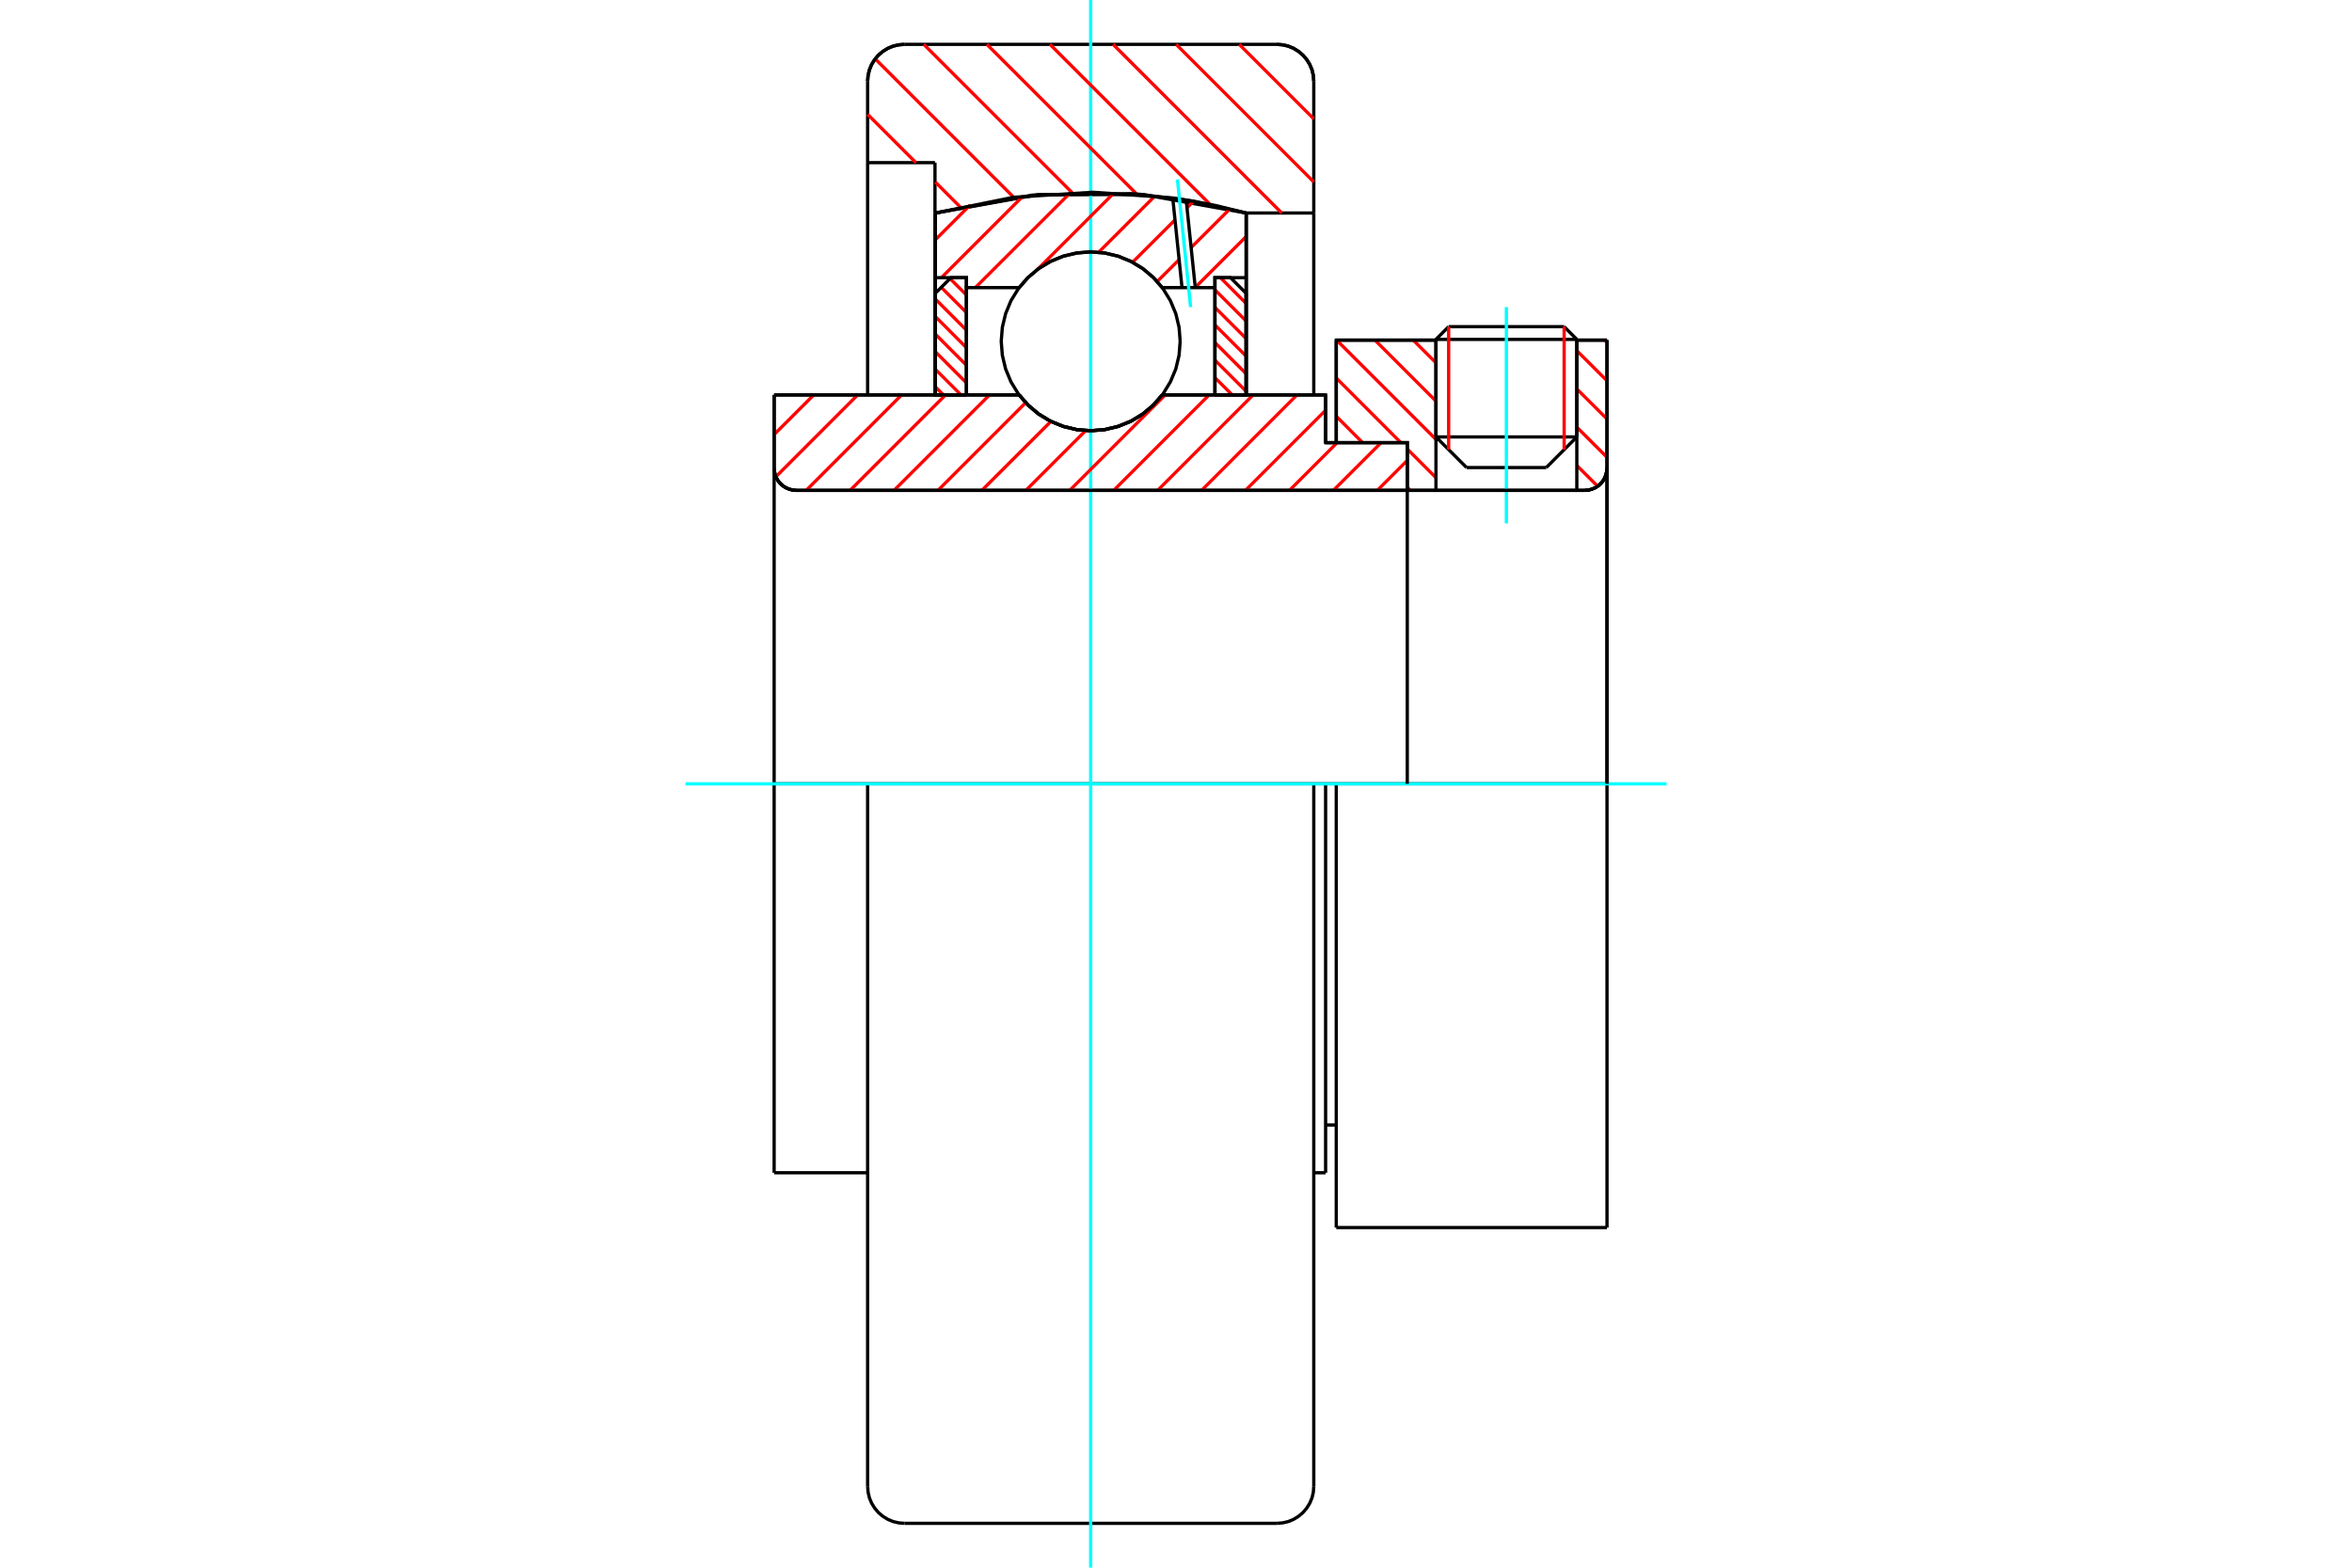 <?xml version="1.0" standalone="no"?>
<!DOCTYPE svg PUBLIC "-//W3C//DTD SVG 1.1//EN"
	"http://www.w3.org/Graphics/SVG/1.1/DTD/svg11.dtd">
<svg xmlns="http://www.w3.org/2000/svg" height="100%" width="100%" viewBox="0 0 36000 24000">
	<rect x="-1800" y="-1200" width="39600" height="26400" style="fill:#FFF"/>
	<g style="fill:none; fill-rule:evenodd" transform="matrix(1 0 0 1 0 0)">
		<g style="fill:none; stroke:#000; stroke-width:50; shape-rendering:geometricPrecision">
			<line x1="20453" y1="12000" x2="20290" y2="12000"/>
			<line x1="20290" y1="6777" x2="20453" y2="6777"/>
			<line x1="20290" y1="17954" x2="20290" y2="12000"/>
			<line x1="20290" y1="6046" x2="20290" y2="6777"/>
			<line x1="13280" y1="12000" x2="11849" y2="12000"/>
			<line x1="20290" y1="12000" x2="20109" y2="12000"/>
			<line x1="11849" y1="17954" x2="11849" y2="12000"/>
			<line x1="11849" y1="6046" x2="15599" y2="6046"/>
			<line x1="17790" y1="6046" x2="20290" y2="6046"/>
			<polyline points="15599,6046 15739,6205 15901,6341 16082,6450 16278,6529 16484,6578 16694,6594 16905,6578 17111,6529 17307,6450 17488,6341 17650,6205 17790,6046"/>
			<polyline points="11849,7167 11853,7220 11866,7272 11886,7321 11914,7367 11949,7407 11989,7442 12035,7470 12084,7490 12136,7503 12189,7507"/>
			<line x1="11849" y1="7167" x2="11849" y2="12000"/>
			<line x1="11849" y1="7167" x2="11849" y2="6046"/>
			<line x1="24135" y1="6689" x2="24135" y2="5207"/>
			<line x1="23667" y1="7158" x2="24135" y2="6689"/>
			<line x1="21979" y1="6689" x2="22447" y2="7158"/>
			<line x1="21979" y1="5207" x2="21979" y2="6689"/>
			<line x1="21979" y1="5207" x2="20453" y2="5207"/>
			<line x1="20453" y1="6777" x2="20453" y2="5207"/>
			<line x1="24257" y1="7507" x2="12189" y2="7507"/>
			<polyline points="24257,7507 24310,7503 24362,7490 24411,7470 24457,7442 24497,7407 24532,7367 24560,7321 24580,7272 24592,7220 24597,7167"/>
			<line x1="24597" y1="5207" x2="24597" y2="7167"/>
			<line x1="24597" y1="5207" x2="24135" y2="5207"/>
			<polyline points="24597,18793 24597,12000 20453,12000"/>
			<line x1="20453" y1="18793" x2="20453" y2="12000"/>
			<line x1="24597" y1="7167" x2="24597" y2="12000"/>
			<line x1="21979" y1="6689" x2="24135" y2="6689"/>
			<line x1="24135" y1="5196" x2="21979" y2="5196"/>
			<line x1="22173" y1="5001" x2="23941" y2="5001"/>
			<line x1="23667" y1="7158" x2="22447" y2="7158"/>
			<line x1="20290" y1="17223" x2="20453" y2="17223"/>
			<line x1="20109" y1="17954" x2="20290" y2="17954"/>
			<line x1="11849" y1="17954" x2="13280" y2="17954"/>
			<polyline points="11849,7167 11853,7220 11866,7272 11886,7321 11914,7367 11949,7407 11989,7442 12035,7470 12084,7490 12136,7503 12189,7507"/>
			<line x1="20453" y1="18793" x2="24597" y2="18793"/>
			<polyline points="24257,7507 24310,7503 24362,7490 24411,7470 24457,7442 24497,7407 24532,7367 24560,7321 24580,7272 24592,7220 24597,7167"/>
			<line x1="21979" y1="5196" x2="21979" y2="5207"/>
			<line x1="24135" y1="5207" x2="24135" y2="5196"/>
			<line x1="22173" y1="5001" x2="21979" y2="5196"/>
			<line x1="24135" y1="5196" x2="23941" y2="5001"/>
			<line x1="13846" y1="12000" x2="13280" y2="12000"/>
			<line x1="19543" y1="12000" x2="13846" y2="12000"/>
			<line x1="20109" y1="12000" x2="19543" y2="12000"/>
			<line x1="14311" y1="2490" x2="13280" y2="2490"/>
			<line x1="14311" y1="3262" x2="14311" y2="2490"/>
			<polyline points="19078,3262 17497,2979 15892,2979 14311,3262"/>
			<line x1="20109" y1="3261" x2="19078" y2="3261"/>
			<line x1="20109" y1="1245" x2="20109" y2="3261"/>
			<polyline points="20109,1245 20102,1156 20082,1070 20048,988 20001,912 19943,844 19876,787 19800,740 19718,706 19632,686 19543,679"/>
			<line x1="13846" y1="679" x2="19543" y2="679"/>
			<polyline points="13846,679 13757,686 13671,706 13589,740 13513,787 13445,844 13388,912 13341,988 13307,1070 13287,1156 13280,1245"/>
			<line x1="13280" y1="2490" x2="13280" y2="1245"/>
			<line x1="20109" y1="12000" x2="20109" y2="22755"/>
			<line x1="20109" y1="3261" x2="20109" y2="6046"/>
			<line x1="13280" y1="12000" x2="13280" y2="22755"/>
			<line x1="13280" y1="6046" x2="13280" y2="2490"/>
			<line x1="19078" y1="3262" x2="19078" y2="6046"/>
			<line x1="14311" y1="6046" x2="14311" y2="3262"/>
			<polyline points="19543,23321 19632,23314 19718,23294 19800,23260 19876,23213 19943,23156 20001,23088 20048,23012 20082,22930 20102,22844 20109,22755"/>
			<line x1="13846" y1="23321" x2="19543" y2="23321"/>
			<polyline points="13280,22755 13287,22844 13307,22930 13341,23012 13388,23088 13445,23156 13513,23213 13589,23260 13671,23294 13757,23314 13846,23321"/>
		</g>
		<g style="fill:none; stroke:#0FF; stroke-width:50; shape-rendering:geometricPrecision">
			<line x1="23057" y1="8013" x2="23057" y2="4701"/>
			<line x1="16694" y1="24000" x2="16694" y2="0"/>
			<line x1="10492" y1="12000" x2="25508" y2="12000"/>
		</g>
		<g style="fill:none; stroke:#F00; stroke-width:50; shape-rendering:geometricPrecision">
			<line x1="18968" y1="679" x2="20109" y2="1820"/>
			<line x1="18002" y1="679" x2="20109" y2="2786"/>
			<line x1="17037" y1="679" x2="19618" y2="3261"/>
			<line x1="16071" y1="679" x2="18521" y2="3129"/>
			<line x1="15105" y1="679" x2="17397" y2="2970"/>
			<line x1="14139" y1="679" x2="16412" y2="2952"/>
			<line x1="13396" y1="901" x2="15517" y2="3022"/>
			<line x1="13280" y1="1751" x2="14019" y2="2490"/>
			<line x1="14317" y1="2788" x2="14698" y2="3170"/>
		</g>
		<g style="fill:none; stroke:#000; stroke-width:50; shape-rendering:geometricPrecision">
			<polyline points="13846,679 13757,686 13671,706 13589,740 13513,787 13445,844 13388,912 13341,988 13307,1070 13287,1156 13280,1245"/>
			<polyline points="20109,1245 20102,1156 20082,1070 20048,988 20001,912 19943,844 19876,787 19800,740 19718,706 19632,686 19543,679"/>
			<polyline points="19072,3261 18266,3080 17446,2974 17377,2969 17308,2964 15800,2987 14317,3261"/>
		</g>
		<g style="fill:none; stroke:#F00; stroke-width:50; shape-rendering:geometricPrecision">
			<line x1="23941" y1="5001" x2="23941" y2="6884"/>
			<line x1="22173" y1="6884" x2="22173" y2="5001"/>
			<line x1="14317" y1="5923" x2="14440" y2="6046"/>
			<line x1="14317" y1="5654" x2="14709" y2="6046"/>
			<line x1="14317" y1="5385" x2="14792" y2="5861"/>
			<line x1="14317" y1="5116" x2="14792" y2="5592"/>
			<line x1="14317" y1="4847" x2="14792" y2="5323"/>
			<line x1="14317" y1="4578" x2="14792" y2="5054"/>
			<line x1="14407" y1="4399" x2="14792" y2="4785"/>
			<line x1="14541" y1="4265" x2="14792" y2="4516"/>
		</g>
		<g style="fill:none; stroke:#000; stroke-width:50; shape-rendering:geometricPrecision">
			<polyline points="14792,6046 14792,4251 14555,4251 14317,4489 14317,6046 14792,6046"/>
		</g>
		<g style="fill:none; stroke:#F00; stroke-width:50; shape-rendering:geometricPrecision">
			<line x1="18680" y1="4251" x2="19072" y2="4644"/>
			<line x1="18596" y1="4437" x2="19072" y2="4913"/>
			<line x1="18596" y1="4706" x2="19072" y2="5182"/>
			<line x1="18596" y1="4975" x2="19072" y2="5451"/>
			<line x1="18596" y1="5244" x2="19072" y2="5720"/>
			<line x1="18596" y1="5513" x2="19072" y2="5989"/>
			<line x1="18596" y1="5782" x2="18861" y2="6046"/>
		</g>
		<g style="fill:none; stroke:#000; stroke-width:50; shape-rendering:geometricPrecision">
			<polyline points="18596,6046 18596,4251 18834,4251 19072,4489 19072,6046 18596,6046"/>
			<polyline points="18064,5225 18047,5011 17997,4802 17914,4603 17802,4420 17663,4257 17499,4117 17316,4005 17118,3923 16909,3873 16694,3856 16480,3873 16271,3923 16073,4005 15890,4117 15726,4257 15587,4420 15474,4603 15392,4802 15342,5011 15325,5225 15342,5439 15392,5648 15474,5846 15587,6030 15726,6193 15890,6333 16073,6445 16271,6527 16480,6577 16694,6594 16909,6577 17118,6527 17316,6445 17499,6333 17663,6193 17802,6030 17914,5846 17997,5648 18047,5439 18064,5225"/>
		</g>
		<g style="fill:none; stroke:#F00; stroke-width:50; shape-rendering:geometricPrecision">
			<line x1="24561" y1="5207" x2="24597" y2="5243"/>
			<line x1="24135" y1="5368" x2="24597" y2="5829"/>
			<line x1="24135" y1="5954" x2="24597" y2="6415"/>
			<line x1="24135" y1="6540" x2="24597" y2="7001"/>
			<line x1="24135" y1="7126" x2="24454" y2="7444"/>
			<line x1="21631" y1="5207" x2="21979" y2="5555"/>
			<line x1="21045" y1="5207" x2="21979" y2="6141"/>
			<line x1="20459" y1="5207" x2="21979" y2="6727"/>
			<line x1="20453" y1="5787" x2="21442" y2="6777"/>
			<line x1="21540" y1="6874" x2="21979" y2="7313"/>
			<line x1="20453" y1="6373" x2="20856" y2="6777"/>
			<line x1="21540" y1="7460" x2="21586" y2="7507"/>
		</g>
		<g style="fill:none; stroke:#000; stroke-width:50; shape-rendering:geometricPrecision">
			<line x1="24597" y1="12000" x2="24597" y2="5207"/>
			<polyline points="24257,7507 24310,7503 24362,7490 24411,7470 24457,7442 24497,7407 24532,7367 24560,7321 24580,7272 24592,7220 24597,7167"/>
			<polyline points="24257,7507 24135,7507 24135,5207"/>
			<polyline points="24135,7507 21979,7507 21979,5207"/>
			<polyline points="21979,7507 21540,7507 21540,12000"/>
			<polyline points="21540,7507 21540,6777 20453,6777 20453,5207 21979,5207"/>
			<line x1="24135" y1="5207" x2="24597" y2="5207"/>
		</g>
		<g style="fill:none; stroke:#F00; stroke-width:50; shape-rendering:geometricPrecision">
			<line x1="19072" y1="3623" x2="18294" y2="4401"/>
			<line x1="18822" y1="3201" x2="18231" y2="3791"/>
			<line x1="18048" y1="3975" x2="17712" y2="4310"/>
			<line x1="18268" y1="3082" x2="18168" y2="3182"/>
			<line x1="17985" y1="3366" x2="17335" y2="4015"/>
			<line x1="17677" y1="3001" x2="16816" y2="3862"/>
			<line x1="17051" y1="2954" x2="15882" y2="4123"/>
			<line x1="16381" y1="2952" x2="14929" y2="4403"/>
			<line x1="15657" y1="3003" x2="14409" y2="4251"/>
			<line x1="14851" y1="3137" x2="14317" y2="3671"/>
		</g>
		<g style="fill:none; stroke:#000; stroke-width:50; shape-rendering:geometricPrecision">
			<polyline points="14317,6046 14317,4251 14317,3261"/>
			<polyline points="17950,3030 16732,2943 15514,3020 14317,3261"/>
			<polyline points="18156,3062 18053,3045 17950,3030"/>
			<polyline points="19072,3261 18617,3149 18156,3062"/>
			<polyline points="19072,3261 19072,4251 18596,4251 18596,4403 18596,6046"/>
			<polyline points="18596,4403 18295,4403 18092,4403 17790,4403 17650,4245 17488,4109 17307,4000 17111,3921 16905,3872 16694,3856 16484,3872 16278,3921 16082,4000 15901,4109 15739,4245 15599,4403 14792,4403 14792,6046"/>
			<polyline points="14792,4403 14792,4251 14317,4251"/>
			<line x1="19072" y1="4251" x2="19072" y2="6046"/>
		</g>
		<g style="fill:none; stroke:#0FF; stroke-width:50; shape-rendering:geometricPrecision">
			<line x1="18224" y1="4702" x2="18022" y2="2747"/>
		</g>
		<g style="fill:none; stroke:#000; stroke-width:50; shape-rendering:geometricPrecision">
			<line x1="18092" y1="4403" x2="17950" y2="3030"/>
			<line x1="18295" y1="4403" x2="18156" y2="3062"/>
		</g>
		<g style="fill:none; stroke:#F00; stroke-width:50; shape-rendering:geometricPrecision">
			<line x1="21540" y1="7049" x2="21082" y2="7507"/>
			<line x1="21139" y1="6777" x2="20409" y2="7507"/>
			<line x1="20467" y1="6777" x2="19737" y2="7507"/>
			<line x1="20290" y1="6281" x2="19064" y2="7507"/>
			<line x1="19852" y1="6046" x2="18392" y2="7507"/>
			<line x1="19180" y1="6046" x2="17719" y2="7507"/>
			<line x1="18507" y1="6046" x2="17047" y2="7507"/>
			<line x1="17835" y1="6046" x2="16374" y2="7507"/>
			<line x1="16617" y1="6592" x2="15702" y2="7507"/>
			<line x1="16086" y1="6451" x2="15029" y2="7507"/>
			<line x1="15699" y1="6165" x2="14357" y2="7507"/>
			<line x1="15145" y1="6046" x2="13684" y2="7507"/>
			<line x1="14472" y1="6046" x2="13012" y2="7507"/>
			<line x1="13800" y1="6046" x2="12340" y2="7507"/>
			<line x1="13127" y1="6046" x2="11876" y2="7298"/>
			<line x1="12455" y1="6046" x2="11849" y2="6652"/>
		</g>
		<g style="fill:none; stroke:#000; stroke-width:50; shape-rendering:geometricPrecision">
			<polyline points="11849,6046 11849,7167 11853,7220 11866,7272 11886,7321 11914,7367 11949,7407 11989,7442 12035,7470 12084,7490 12136,7503 12189,7507 21540,7507 21540,6777 20290,6777 20290,6046 17790,6046"/>
			<polyline points="15599,6046 15739,6205 15901,6341 16082,6450 16278,6529 16484,6578 16694,6594 16905,6578 17111,6529 17307,6450 17488,6341 17650,6205 17790,6046"/>
			<polyline points="15599,6046 12325,6046 11849,6046"/>
		</g>
	</g>
</svg>

